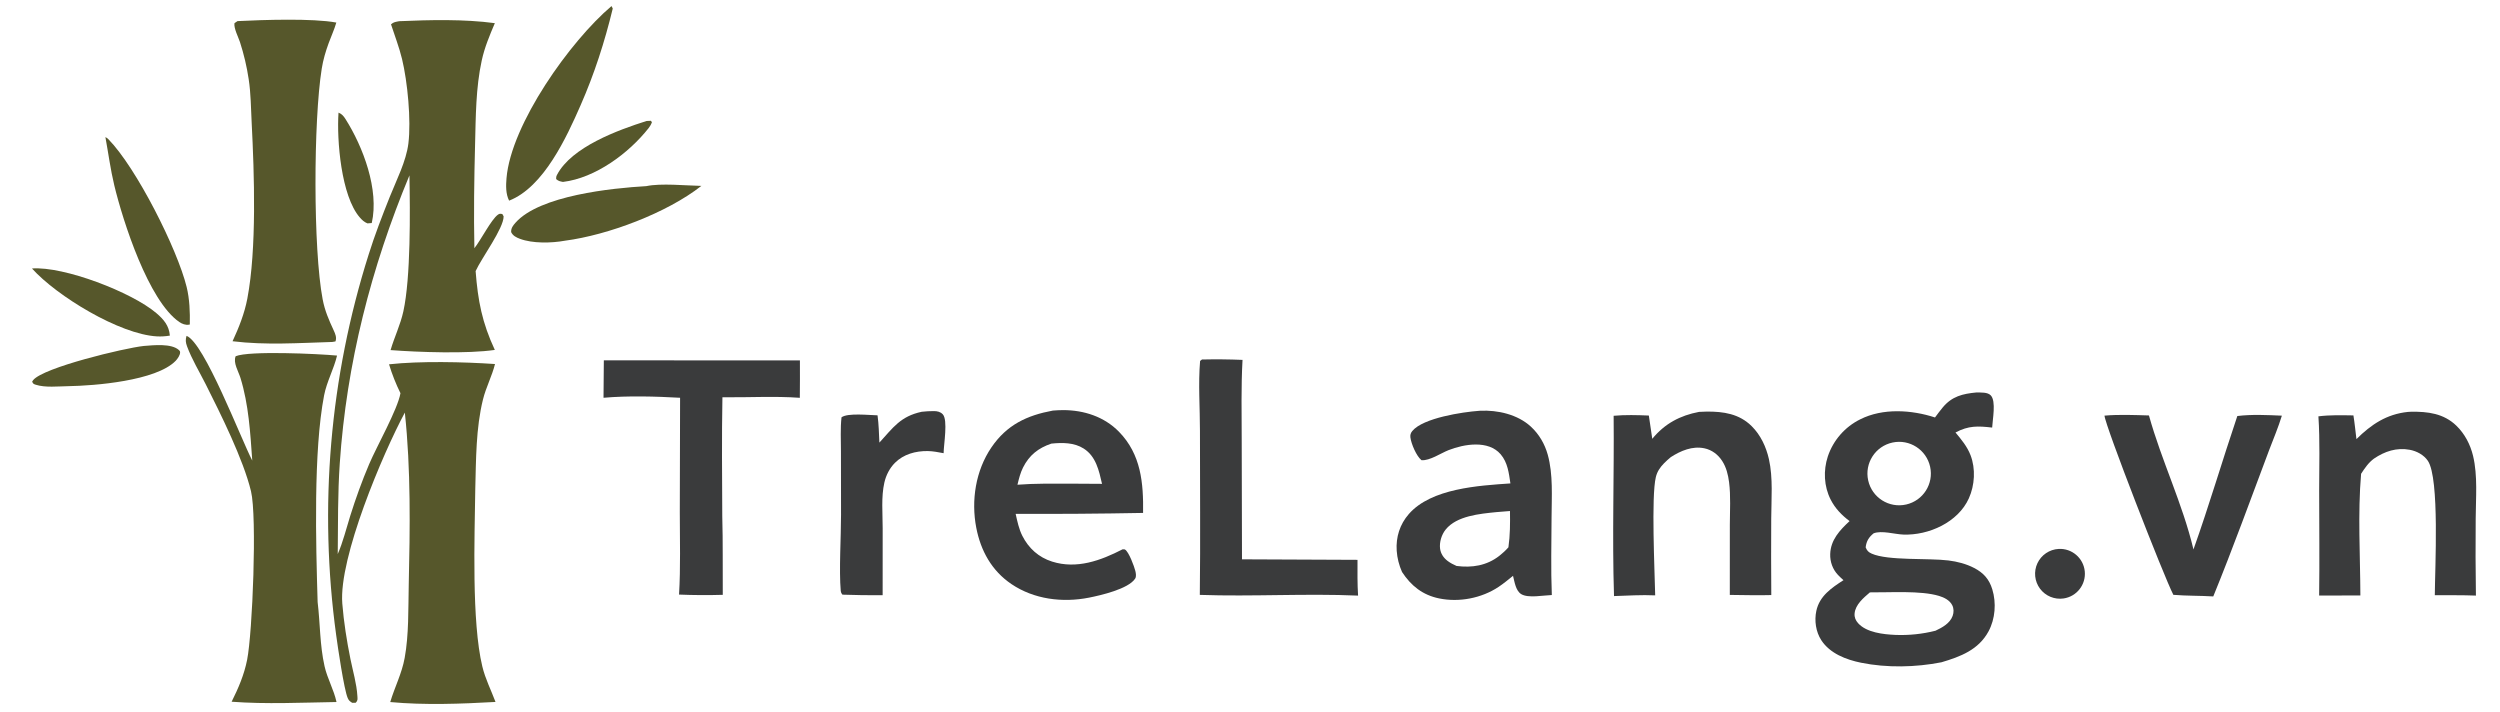 <svg version="1.1" xmlns="http://www.w3.org/2000/svg" style="display: block;" viewBox="0 0 2048 583" width="899" height="256" preserveAspectRatio="none">
<path transform="translate(0,0)" fill="rgb(86,87,43)" d="M 327.022 17.358 C 352.548 16.264 380.106 15.586 405.376 18.968 C 401.094 28.981 396.981 38.805 394.648 49.491 C 389.738 71.979 389.77 95.584 389.174 118.504 C 388.44 146.798 388.023 174.961 388.614 203.264 C 393.728 196.936 402.456 179.709 407.869 175.834 C 409.323 174.793 409.872 175.009 411.503 175.283 L 412.574 177.159 C 412.647 186.98 394.535 211.22 389.63 221.99 C 391.528 246.481 394.94 264.222 405.361 286.565 C 383.045 289.821 343.162 288.475 319.958 286.706 C 323.113 275.899 328.006 266.092 330.449 254.923 C 336.513 227.201 335.978 173.215 335.418 143.629 C 304.003 219.145 283.877 297.7 278.332 379.508 C 276.662 404.137 276.919 429.037 276.68 453.723 C 281.057 443.714 283.599 432.988 286.871 422.587 C 291.368 408.292 296.559 393.818 302.435 380.032 C 308.654 365.443 325.698 335.368 328.056 322.018 C 324.297 314.394 321.167 306.476 318.697 298.343 C 344.191 295.547 379.625 296.364 405.508 298.114 C 403.059 307.974 398.144 317.129 395.669 327.09 C 389.841 350.549 389.995 376.327 389.347 400.399 C 388.812 440.008 386.292 509.075 395.108 545.744 C 397.594 556.086 402.228 564.973 405.922 574.847 C 377.81 576.434 347.713 577.549 319.688 574.939 C 323.349 562.608 329.163 551.698 331.506 538.805 C 334.989 519.638 334.391 498.942 334.831 479.462 C 335.888 432.708 336.629 384.415 331.642 337.872 C 313.614 371.489 277.4 456.74 280.409 494.272 C 281.623 509.406 284.069 524.798 287.074 539.681 C 289.066 549.547 292.196 560.001 292.771 570.022 C 292.921 572.628 293.208 573.539 291.445 575.504 L 288.49 575.553 C 286.56 574.237 285.782 573.815 284.822 571.597 C 281.828 564.673 276.681 529.728 275.391 520.09 C 261.039 415.513 270.13 309.052 302.005 208.422 C 307.023 192.378 313.06 176.844 319.282 161.245 C 324.738 147.563 332.748 132.119 334.555 117.468 C 336.901 98.455 333.83 66.781 329.342 48.272 C 327.019 38.691 323.369 29.313 320.32 19.93 C 322.445 17.968 324.254 17.932 327.022 17.358 z"/>
<path transform="translate(0,0)" fill="rgb(58,59,60)" d="M 1619.21 321.386 C 1622.84 321.527 1628.22 321.029 1630.85 323.812 C 1635.37 328.593 1632.28 343.613 1631.98 350.154 C 1620.27 348.802 1612.69 348.481 1601.94 354.171 C 1606.79 360.025 1611.52 365.63 1614.28 372.811 C 1618.53 383.872 1617.73 397.348 1612.89 408.104 C 1604.06 427.74 1579.98 438.561 1559.16 437.773 C 1552.02 437.503 1541.5 434.22 1534.9 436.741 C 1530.96 439.887 1528.92 443.201 1528.35 448.262 C 1529.51 450.999 1530.48 452.128 1533.29 453.389 C 1546.43 459.295 1579.92 456.941 1596.13 458.972 C 1603.45 459.889 1610.67 461.737 1617.24 465.146 C 1624.92 469.125 1629.56 474.35 1632.1 482.646 C 1635.48 493.674 1634.52 506.833 1629.01 517.028 C 1620.83 532.191 1605.97 537.76 1590.43 542.364 C 1569.33 546.523 1545.7 547.028 1524.58 542.73 C 1512.35 540.242 1499.08 535.174 1491.99 524.263 C 1487.53 517.392 1486.23 508.257 1487.93 500.296 C 1490.56 488.05 1500.36 481.465 1510.19 475.114 C 1508.64 473.742 1507.1 472.341 1505.67 470.832 C 1501.32 466.221 1499.1 460.072 1499.31 453.717 C 1499.68 442.102 1507.19 434.159 1515.18 426.742 C 1508.72 421.891 1503.38 416.399 1499.68 409.136 C 1494.14 398.283 1493.57 385.28 1497.36 373.779 C 1501.81 360.519 1511.36 349.583 1523.91 343.396 C 1542.38 334.057 1565.95 335.596 1585.15 341.879 C 1587.18 339.136 1589.23 336.389 1591.4 333.763 C 1599.05 324.511 1607.81 322.469 1619.21 321.386 z M 1585.55 516.524 C 1591.08 513.913 1597.38 510.52 1599.6 504.387 C 1600.63 501.527 1600.65 498.354 1599.26 495.609 C 1597.2 491.531 1592.65 489.277 1588.46 488.013 C 1573.42 483.466 1548.09 485.281 1531.82 485.115 C 1526.69 489.508 1519.86 495.155 1519.28 502.474 C 1519.03 505.557 1520.13 508.092 1522.17 510.36 C 1529.09 518.054 1542.87 519.505 1552.67 519.945 C 1563.74 520.396 1574.81 519.244 1585.55 516.524 z M 1561.56 413.153 C 1575.48 409.98 1584.23 396.176 1581.16 382.235 C 1578.09 368.295 1564.36 359.439 1550.39 362.401 C 1536.28 365.395 1527.31 379.313 1530.41 393.404 C 1533.51 407.494 1547.5 416.361 1561.56 413.153 z"/>
<path transform="translate(0,0)" fill="rgb(86,87,43)" d="M 152.8 275.036 C 167.362 280.426 197.529 359.719 206.657 377.189 C 205.03 354.469 203.746 331.366 196.976 309.454 C 195.355 304.205 190.787 297.004 193.069 291.713 C 204.1 287.139 260.359 289.707 276.112 291.196 C 273.452 302.346 267.684 312.469 265.491 323.844 C 256.659 369.647 258.784 445.292 260.203 493.021 C 262.335 510.732 261.912 527.988 265.876 545.627 C 268.143 555.712 273.454 564.701 275.671 574.908 C 247.168 575.36 218.178 576.801 189.744 574.671 C 195.303 563.542 199.99 552.659 202.435 540.404 C 206.875 518.151 210.64 423.092 205.627 402.31 C 199.327 376.194 180.745 338.99 168.512 314.663 C 163.414 304.526 157.091 294.17 153.193 283.528 C 152.06 280.435 151.855 278.241 152.8 275.036 z"/>
<path transform="translate(0,0)" fill="rgb(86,87,43)" d="M 194.573 17.286 C 215.327 16.254 256.228 14.851 275.523 18.481 C 273.885 24.163 271.283 29.724 269.253 35.294 C 266.749 42.167 264.724 48.989 263.567 56.222 C 256.754 98.802 256.488 203.974 264.312 245.098 C 266.089 254.44 269.346 261.906 273.312 270.459 C 274.718 273.49 275.989 276.398 274.812 279.606 L 272.25 280.043 C 244.967 280.866 217.718 282.789 190.51 279.457 C 195.72 268.19 200.284 256.77 202.62 244.526 C 210.386 203.816 208.31 142.3 206.173 100.57 C 205.569 88.778 205.515 76.507 203.724 64.835 C 202.175 54.526 199.784 44.361 196.574 34.442 C 195.212 30.341 191.427 23.155 192.07 18.97 L 194.573 17.286 z"/>
<path transform="translate(0,0)" fill="rgb(58,59,60)" d="M 1211.6 336.443 C 1211.86 336.423 1212.13 336.406 1212.4 336.391 C 1226.86 335.644 1243.28 339.406 1254.09 349.385 C 1260.84 355.616 1265.46 363.532 1267.91 372.355 C 1272.43 388.586 1271.11 406.854 1271.04 423.531 C 1270.95 444.767 1270.4 466.072 1271.25 487.292 C 1264.35 487.508 1251.92 490.042 1246.2 486.554 C 1241.63 483.763 1240.73 476.432 1239.47 471.563 C 1235.64 474.66 1231.75 477.882 1227.65 480.615 C 1213.72 489.894 1195.34 493.432 1178.95 490.066 C 1165.45 487.293 1155.97 479.777 1148.54 468.417 C 1146.1 462.845 1144.59 457.098 1144.18 451.018 C 1143.43 439.863 1146.74 429.377 1154.13 420.934 C 1172.57 399.873 1211.41 397.683 1237.33 395.888 C 1236.05 387.415 1235.14 378.802 1229.33 372.018 C 1219.22 360.216 1199.36 363.639 1186.65 368.634 C 1180.23 371.16 1171.35 377.361 1164.5 376.886 C 1160.31 373.519 1156.07 363.452 1155.4 358.237 C 1155.14 356.203 1155.63 354.559 1156.95 352.967 C 1165.87 342.215 1198.34 337.384 1211.6 336.443 z M 1193.22 463.484 C 1205.84 465.104 1217.87 463.26 1228.18 455.243 C 1230.84 453.177 1233.48 450.746 1235.7 448.218 C 1237.1 438.364 1237.13 428.427 1236.97 418.491 L 1225.77 419.399 C 1212.35 420.752 1193.36 422.406 1184.3 433.64 C 1180.94 437.799 1179.03 443.998 1179.72 449.33 C 1180.27 453.534 1182.62 456.895 1185.94 459.414 C 1188.07 461.036 1190.76 462.415 1193.22 463.484 z"/>
<path transform="translate(0,0)" fill="rgb(58,59,60)" d="M 862.497 336.237 C 865.322 336.027 868.171 335.842 871.006 335.848 C 888 335.884 904.58 341.239 916.643 353.562 C 934.79 372.101 936.773 395.574 936.413 420.049 C 901.618 420.716 866.816 420.97 832.015 420.811 C 833.367 426.872 834.697 433.292 837.519 438.854 C 842.697 449.056 850.907 456.438 861.883 459.909 C 882.076 466.294 901.725 459.049 919.583 449.869 C 920.174 449.883 921.089 449.762 921.599 450.049 C 924.714 451.804 929.174 463.89 930.069 467.566 C 930.531 469.464 930.998 472.174 929.9 473.86 C 924.403 482.303 901.758 487.524 892.076 489.437 C 870.463 493.705 847.094 490.837 828.574 478.323 C 812.376 467.377 803.408 451.039 799.761 432.182 C 795.445 409.861 799.24 385.365 812.162 366.402 C 824.769 347.901 841.207 340.197 862.497 336.237 z M 833.503 396.957 C 847.429 395.862 861.475 396.121 875.435 396.069 L 902.777 396.234 C 900.314 385.425 897.833 373.754 887.781 367.342 C 879.933 362.335 870.23 362.385 861.281 363.287 C 850.631 366.856 843.106 372.774 838.038 382.931 C 835.867 387.283 834.628 392.234 833.503 396.957 z"/>
<path transform="translate(0,0)" fill="rgb(58,59,60)" d="M 1391.87 337.308 C 1393.95 337.15 1396.03 337.069 1398.11 337.063 C 1411.88 336.945 1424.79 338.882 1434.99 349.009 C 1442.33 356.296 1446.85 366 1449.1 376.004 C 1452.58 391.475 1451.06 408.912 1450.99 424.695 C 1450.86 445.57 1450.88 466.446 1451.04 487.32 C 1439.75 487.666 1428.36 487.272 1417.06 487.194 L 1417.08 429.727 C 1417.11 418.268 1417.92 406.199 1416.45 394.835 C 1415.66 388.731 1414.19 382.713 1410.81 377.485 C 1407.45 372.284 1402.4 368.437 1396.3 367.14 C 1386.45 365.044 1376.84 369.124 1368.72 374.352 C 1366.81 375.973 1364.89 377.619 1363.15 379.419 C 1359.89 382.788 1357.55 386.168 1356.45 390.773 C 1352.65 406.676 1355.5 467.218 1355.93 487.566 C 1344.76 487.016 1333.38 487.809 1322.2 488.142 C 1320.6 439.078 1322.38 389.624 1321.89 340.494 C 1331.46 339.634 1341.15 339.904 1350.73 340.301 L 1353.54 359.357 C 1363.75 346.91 1376.34 340.249 1391.87 337.308 z"/>
<path transform="translate(0,0)" fill="rgb(58,59,60)" d="M 1972.52 337.341 C 1973.35 337.259 1974.18 337.212 1975.01 337.2 C 1988.84 336.979 2001.86 338.544 2012.27 348.621 C 2019.14 355.28 2023.68 364.018 2025.92 373.274 C 2029.85 389.553 2028.17 408.048 2028.09 424.68 C 2027.89 445.704 2027.95 466.729 2028.27 487.751 C 2017.09 487.296 2005.8 487.506 1994.6 487.436 C 1994.7 465.688 1998.64 391.755 1988.91 377.388 C 1985.6 372.5 1979.79 369.421 1974.09 368.349 C 1963.37 366.333 1953.56 369.6 1944.78 375.558 C 1940.28 378.85 1937.2 383.387 1934.21 388.001 C 1931.41 420.593 1933.51 454.855 1933.62 487.63 L 1899.84 487.73 C 1900.24 459.074 1899.88 430.364 1899.86 401.703 C 1899.85 381.563 1900.59 361.043 1899.24 340.954 C 1908.76 339.756 1918.35 340.035 1927.92 340.191 C 1928.97 346.599 1929.58 353.153 1930.39 359.602 C 1942.57 347.54 1955.13 339.154 1972.52 337.341 z"/>
<path transform="translate(0,0)" fill="rgb(58,59,60)" d="M 494.659 295.107 L 655.288 295.132 C 655.418 305.34 655.246 315.57 655.217 325.78 C 634.421 324.265 612.722 325.598 591.81 325.326 C 591.199 357.775 591.539 390.295 591.682 422.75 C 592.297 444.173 591.915 465.686 592.094 487.125 C 580.155 487.486 568.207 487.417 556.274 486.915 C 557.62 464.544 556.89 441.825 556.892 419.419 L 557.126 325.747 C 536.916 324.61 514.545 323.977 494.404 325.747 L 494.659 295.107 z"/>
<path transform="translate(0,0)" fill="rgb(58,59,60)" d="M 1724.01 340.375 C 1735.92 339.325 1748.48 339.879 1760.42 340.232 C 1770.72 377.327 1787.94 412.321 1796.89 449.966 C 1809.72 413.963 1820.57 376.962 1832.82 340.7 C 1844.73 339.221 1857.35 339.883 1869.31 340.401 C 1866.39 349.879 1862.5 359.147 1858.95 368.41 C 1843.87 408.451 1829.28 448.832 1813.11 488.436 C 1802.22 487.753 1791.32 488.031 1780.42 487.128 C 1772.72 472.336 1724.29 347.935 1724.01 340.375 z"/>
<path transform="translate(0,0)" fill="rgb(58,59,60)" d="M 984.645 294.407 C 995.725 294.157 1006.81 294.263 1017.88 294.725 C 1016.66 316.715 1017.17 338.846 1017.21 360.867 L 1017.44 458.045 L 1112.07 458.472 C 1112.04 468.241 1111.92 478.012 1112.53 487.767 C 1069.47 485.893 1026.04 488.681 982.884 487.172 C 983.456 442.374 982.963 397.523 983 352.718 C 983.015 334.061 981.534 314.144 983.117 295.61 L 984.645 294.407 z"/>
<path transform="translate(0,0)" fill="rgb(58,59,60)" d="M 755.07 337.214 C 758.344 336.827 761.702 336.667 764.998 336.664 C 767.758 336.661 770.32 337.179 772.302 339.263 C 776.692 343.882 773.065 364.135 773.003 371.137 C 768.741 370.36 764.313 369.435 759.975 369.386 C 750.163 369.274 740.216 371.913 733.141 379.018 C 728.751 383.427 725.839 389.172 724.463 395.213 C 721.782 406.985 723.087 420.523 723.088 432.582 L 723.062 487.429 C 712.114 487.532 701.165 487.385 690.223 486.989 C 689.987 486.823 689.967 486.831 689.764 486.561 C 689.253 485.883 688.825 484.868 688.751 484.028 C 687.242 466.878 689.003 439.631 688.979 421.592 L 688.906 369.838 C 688.911 360.651 688.339 350.873 689.369 341.752 C 694.445 337.967 712.186 340.019 718.886 340.122 C 719.873 347.519 720.05 355.016 720.396 362.464 C 731.704 350.108 737.686 340.938 755.07 337.214 z"/>
<path transform="translate(0,0)" fill="rgb(86,87,43)" d="M 500.961 4.978 L 501.962 6.989 C 495.355 34.338 486.899 60.505 475.589 86.275 C 464.198 112.226 445.48 153.237 417.063 164.316 C 414.24 158.775 414.419 151.981 414.927 145.937 C 418.65 101.646 467.29 33.415 500.961 4.978 z"/>
<path transform="translate(0,0)" fill="rgb(86,87,43)" d="M 529.46 152.43 C 541.367 149.879 561.968 151.995 574.574 152.237 C 546.344 174.373 498.13 192.498 462.766 197.125 C 451.783 199.122 436.308 199.495 425.894 195.562 C 422.942 194.447 420.103 193.062 418.729 190.057 C 418.591 186.824 420.239 184.725 422.272 182.424 C 442.056 160.035 501.5 154.039 529.46 152.43 z"/>
<path transform="translate(0,0)" fill="rgb(86,87,43)" d="M 86.346 112.279 C 87.324 112.701 88.068 113.276 88.808 114.03 C 111.652 137.319 145.235 203.846 152.899 235.016 C 155.338 244.935 155.695 255.558 155.495 265.733 C 155.262 265.787 155.03 265.844 154.795 265.885 C 152.023 266.375 149.102 265.232 146.845 263.676 C 121.621 246.283 100.76 181.388 93.609 151.732 C 90.488 138.786 88.761 125.381 86.346 112.279 z"/>
<path transform="translate(0,0)" fill="rgb(86,87,43)" d="M 117.631 283.334 L 118.001 283.304 C 125.705 282.691 140.355 281.103 146.484 286.597 C 147.202 287.24 147.51 287.549 147.538 288.548 C 147.601 290.815 145.434 293.908 143.897 295.49 C 127.898 311.968 77.32 315.903 55.75 316.255 C 47.67 316.356 37.01 317.589 29.265 315.064 C 27.386 314.451 27.213 314.323 26.33 312.577 C 26.566 312.138 26.808 311.729 27.12 311.338 C 35.443 300.931 102.006 285.033 117.631 283.334 z"/>
<path transform="translate(0,0)" fill="rgb(86,87,43)" d="M 26.187 219.865 C 52.274 217.904 107.912 239.242 128.072 256.416 C 134.167 261.609 138.481 266.687 139.151 274.832 C 135.738 275.423 132.113 275.667 128.654 275.481 C 97.919 273.83 46.407 242.357 26.187 219.865 z"/>
<path transform="translate(0,0)" fill="rgb(86,87,43)" d="M 277.313 92.237 C 280.001 93.277 281.515 95.102 283.017 97.471 C 297.474 120.272 310.747 155.458 304.543 182.649 L 301.034 182.939 C 298.449 181.922 296.538 180.135 294.738 178.07 C 279.461 160.553 275.771 114.644 277.313 92.237 z"/>
<path transform="translate(0,0)" fill="rgb(86,87,43)" d="M 529.635 99.09 L 533.209 98.915 L 534.05 100.064 C 533.423 101.869 532.523 103.421 531.344 104.915 C 515.029 125.587 487.728 145.774 461.173 148.989 C 458.618 148.467 457.574 148.35 455.597 146.664 C 455.496 145.414 455.671 144.415 456.256 143.286 C 468.2 120.25 506.623 106.392 529.635 99.09 z"/>
<path transform="translate(0,0)" fill="rgb(58,59,60)" d="M 1686.41 449.537 C 1697.3 448.933 1706.74 457.001 1707.84 467.852 C 1708.94 478.703 1701.31 488.5 1690.52 490.092 C 1683.09 491.188 1675.66 488.114 1671.17 482.088 C 1666.69 476.062 1665.88 468.06 1669.06 461.258 C 1672.25 454.455 1678.91 449.952 1686.41 449.537 z"/>
</svg>